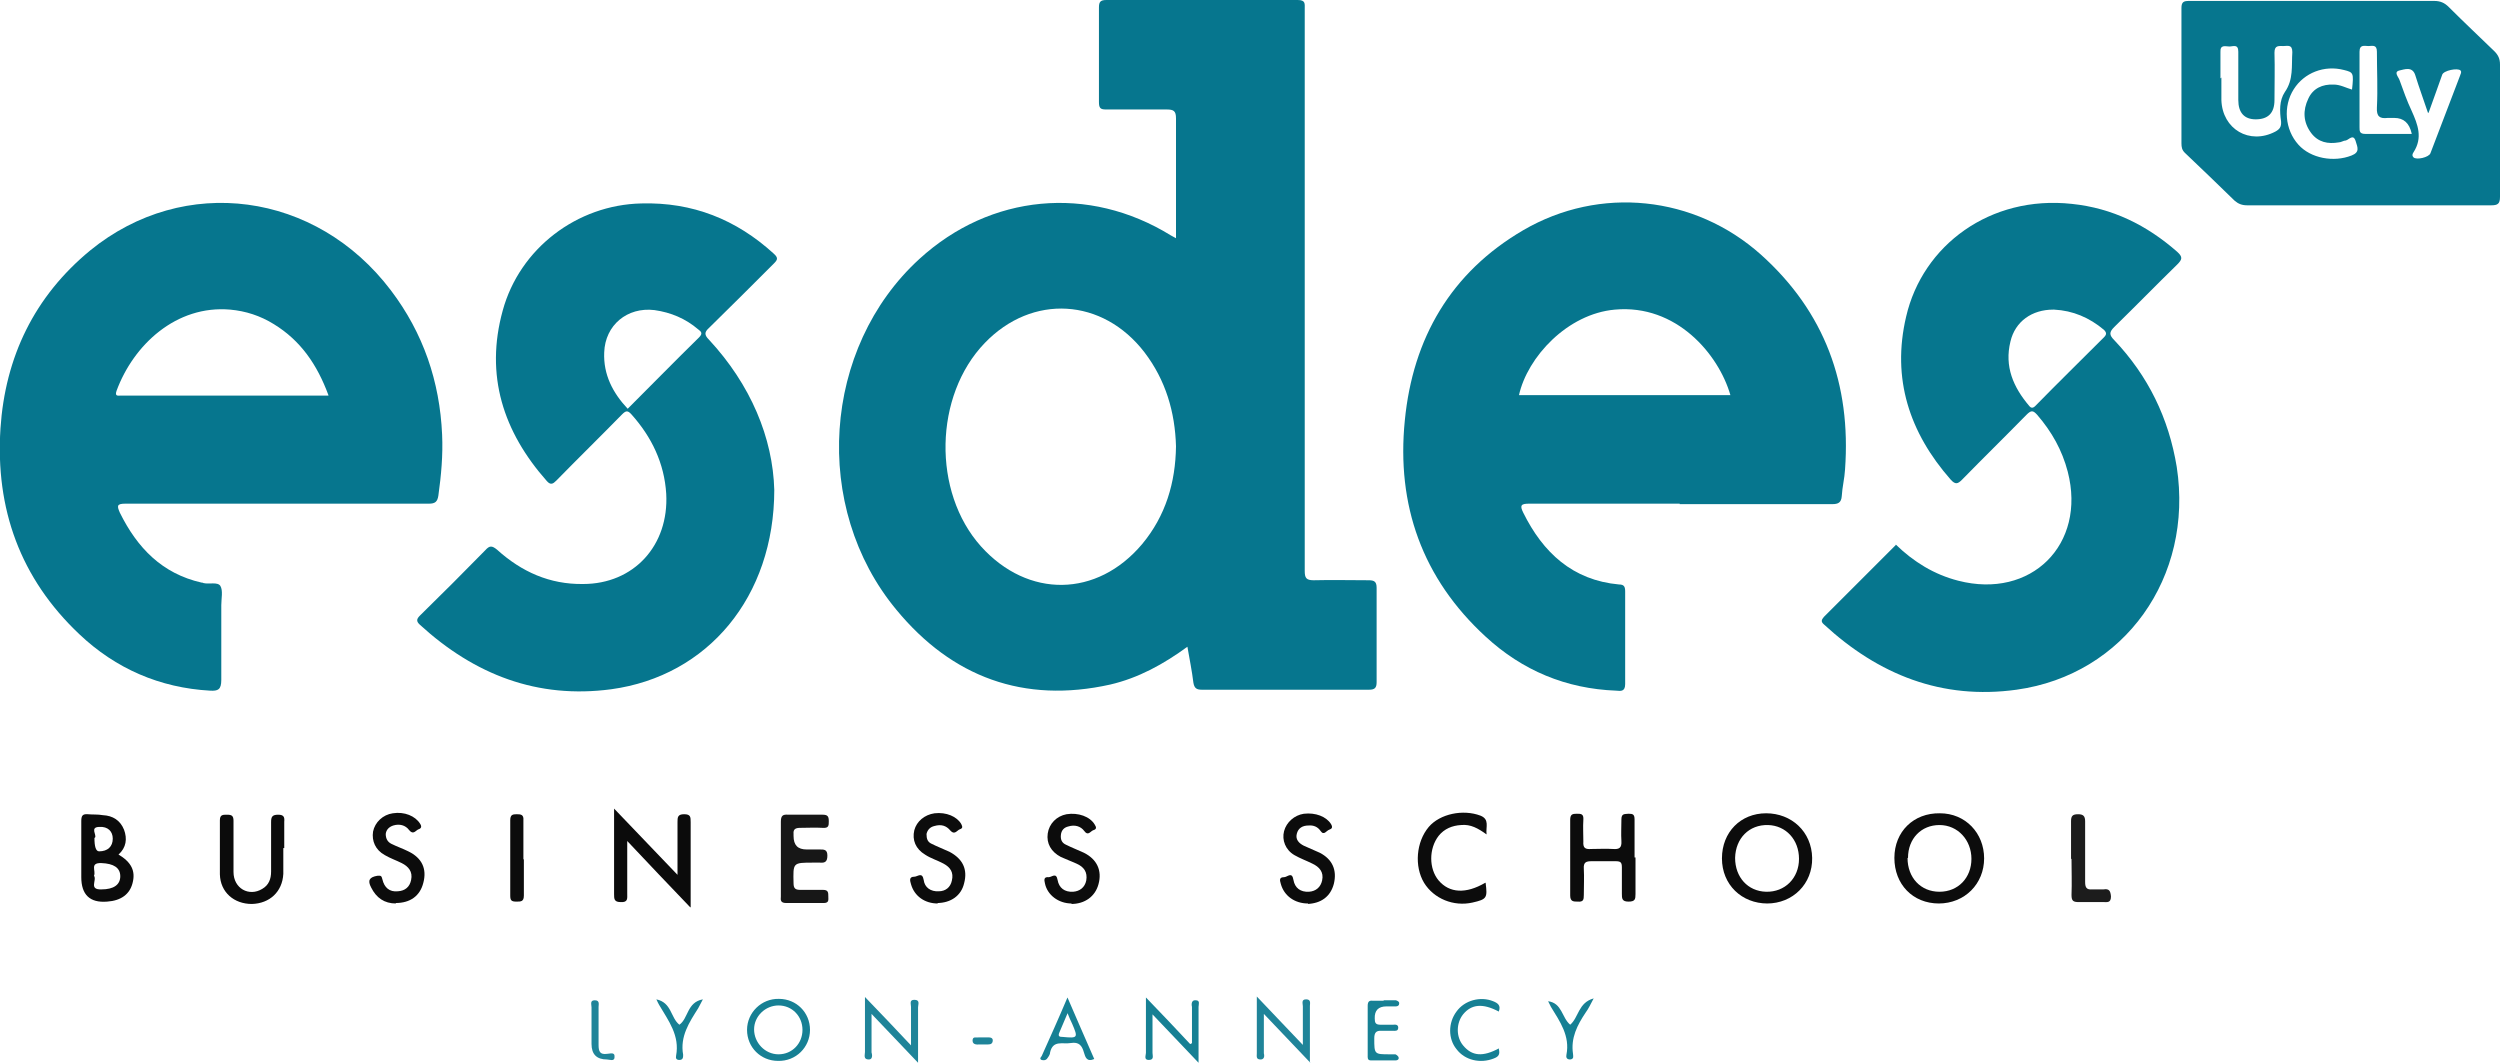 <?xml version="1.0" encoding="UTF-8"?>
<svg id="Layer_2" data-name="Layer 2" xmlns="http://www.w3.org/2000/svg" viewBox="0 0 53.21 22.62">
  <defs>
    <style>
      .cls-1 {
        fill: #1c1c1c;
      }

      .cls-2 {
        fill: #171717;
      }

      .cls-3 {
        fill: #06768e;
      }

      .cls-4 {
        fill: #0b0b0b;
      }

      .cls-5 {
        fill: #168094;
      }

      .cls-6 {
        fill: #0c0c0c;
      }

      .cls-7 {
        fill: #1f8499;
      }
    </style>
  </defs>
  <g id="Layer_1-2" data-name="Layer 1">
    <g>
      <g>
        <path class="cls-3" d="M25.28,13.76c-.52.38-1.05.67-1.65.81-1.84.41-3.37-.16-4.55-1.59-1.81-2.18-1.58-5.58.49-7.47,1.51-1.38,3.6-1.58,5.35-.5.03.02.06.03.11.06v-2.55c0-.16-.05-.19-.2-.19h-1.29c-.12,0-.15-.03-.15-.16V.16c0-.12.03-.16.16-.16h4.07c.17,0,.15.08.15.19v11.96c0,.15.03.2.19.2.39-.01.78,0,1.17,0,.12,0,.17.03.17.16v2.01c0,.12-.04.16-.16.16h-3.56c-.11,0-.16-.03-.18-.15-.03-.25-.08-.49-.13-.78h.01ZM25.03,9.5c-.02-.73-.22-1.41-.67-2-.89-1.16-2.39-1.25-3.4-.2-1.08,1.12-1.12,3.17-.08,4.33,1,1.11,2.47,1.09,3.43-.05.5-.6.71-1.31.72-2.08Z"/>
        <path class="cls-3" d="M35.75,10.72h-3.2c-.17,0-.21.03-.13.19.42.85,1.05,1.44,2.04,1.53.11,0,.13.05.13.15v1.97c0,.16-.09.15-.19.14-1.07-.04-2-.43-2.78-1.15-1.35-1.24-1.9-2.8-1.72-4.6.17-1.75.98-3.15,2.52-4.05,1.63-.95,3.65-.74,5.06.52,1.36,1.22,1.92,2.76,1.79,4.57-.01.19-.06.38-.07.57-.01.14-.08.17-.2.17h-3.25ZM36.83,8.41c-.25-.87-1.15-1.94-2.46-1.82-1.01.09-1.86,1.01-2.04,1.82h4.5Z"/>
        <path class="cls-3" d="M5.87,10.72h-3.2c-.19,0-.18.05-.12.19.37.75.9,1.3,1.74,1.49,0,0,.03,0,.04.01.12.03.3-.03.36.06.06.1.02.27.02.41,0,.53,0,1.06,0,1.59,0,.21-.07.24-.24.23-1.07-.06-2.01-.47-2.78-1.2C.43,12.31-.1,10.83.01,9.12c.1-1.52.72-2.81,1.91-3.79,2-1.63,4.81-1.25,6.4.85.69.91,1.04,1.94,1.09,3.07.02.44-.02.87-.08,1.3-.02.13-.07.17-.2.17h-3.26ZM6.99,8.41c-.24-.65-.59-1.16-1.16-1.51-.29-.18-.6-.28-.93-.31-1.15-.1-2.06.75-2.42,1.73-.04.12.03.1.09.1h4.42,0Z"/>
        <path class="cls-3" d="M16.48,10.42c0,2.29-1.42,3.97-3.47,4.25-1.57.21-2.91-.31-4.07-1.37-.09-.08-.07-.13,0-.2.47-.46.93-.92,1.39-1.39.09-.1.14-.1.25-.01.52.47,1.12.74,1.83.73,1.08,0,1.83-.82,1.77-1.92-.04-.65-.31-1.21-.74-1.69-.08-.09-.12-.08-.2,0-.46.47-.94.94-1.4,1.41-.07.07-.12.1-.2.01-.93-1.05-1.32-2.25-.94-3.63.36-1.32,1.58-2.25,2.95-2.28,1.09-.03,2.02.34,2.82,1.07.1.09.08.13,0,.21-.46.46-.92.92-1.38,1.37-.1.09-.1.15,0,.25.89.96,1.36,2.09,1.39,3.2h0ZM13.36,8.7c.51-.51,1.01-1.02,1.52-1.52.08-.08.05-.12-.02-.17-.27-.23-.58-.36-.93-.41-.58-.07-1.05.32-1.07.9-.02.47.18.86.5,1.2h0Z"/>
        <path class="cls-3" d="M40.35,11.59c.38.37.82.64,1.33.77,1.55.4,2.73-.77,2.33-2.32-.12-.46-.34-.85-.65-1.21-.09-.1-.13-.1-.23,0-.45.46-.92.92-1.37,1.38-.09.09-.14.11-.24,0-.88-1-1.26-2.15-.95-3.47.35-1.52,1.79-2.59,3.53-2.4.86.09,1.59.45,2.24,1.02.12.11.11.16,0,.27-.45.44-.89.89-1.34,1.33-.11.11-.11.17,0,.28.72.76,1.16,1.66,1.33,2.7.36,2.34-1.11,4.42-3.41,4.74-1.59.22-2.94-.32-4.1-1.39-.07-.06-.05-.1,0-.16.51-.51,1.02-1.02,1.53-1.53h0ZM43.7,6.59c-.45,0-.81.25-.91.68-.13.53.06.97.4,1.37.04.05.08.05.13,0,.48-.49.97-.97,1.46-1.46.06-.06.06-.1,0-.16-.31-.26-.66-.41-1.06-.43h-.02Z"/>
        <path class="cls-3" d="M49.23.02h2.58c.13,0,.22.04.31.13.32.32.65.63.97.94.08.08.12.16.12.28v2.82c0,.15-.05.18-.19.18h-5.19c-.11,0-.19-.03-.27-.1-.35-.34-.7-.68-1.06-1.02-.06-.06-.07-.12-.07-.2V.17c0-.13.05-.15.16-.15h2.64ZM47.28,1.65v.48c.02.62.6.96,1.15.67.09-.05.13-.1.12-.22-.03-.21-.04-.44.08-.62.19-.27.14-.56.16-.85,0-.17-.1-.13-.19-.13-.1,0-.19-.02-.19.14.01.34,0,.67,0,1.01,0,.28-.14.41-.4.41-.24,0-.37-.14-.37-.41v-1.03c0-.17-.11-.11-.19-.11s-.2-.05-.19.12v.56h0l.02-.02ZM50.06,1.91c.04-.36.03-.37-.17-.42-.42-.11-.85.06-1.07.41-.23.36-.19.86.1,1.18.26.29.75.38,1.13.23.18-.07.13-.17.09-.3-.05-.17-.14-.04-.21-.02-.05,0-.1.04-.15.04-.23.04-.44,0-.59-.2-.17-.23-.18-.48-.06-.73.1-.22.3-.31.54-.3.14,0,.26.07.4.11h-.01ZM51.68,2.41c-.1-.3-.19-.54-.27-.8-.06-.21-.24-.13-.34-.11-.13.03-.02.14,0,.2.08.22.16.45.26.66.13.29.24.57.04.88-.02.03-.04.07,0,.11.06.06.33,0,.36-.09.21-.55.42-1.1.63-1.65.01-.04.04-.07.01-.11-.06-.06-.36,0-.39.09-.09.25-.18.51-.29.81h-.01ZM51.33,2.84c-.05-.22-.17-.33-.37-.33h-.14c-.17.02-.24-.03-.23-.22.02-.4,0-.79,0-1.19,0-.16-.1-.12-.18-.12s-.19-.04-.19.12v1.61c0,.08,0,.14.12.14h.99Z"/>
      </g>
      <path class="cls-4" d="M14.69,19.31c-.46-.48-.88-.92-1.34-1.41v1.12c0,.1.02.19-.14.18-.14,0-.14-.07-.14-.17v-1.82c.46.48.89.93,1.35,1.41v-1.12c0-.1,0-.17.14-.17s.14.06.14.17v1.81h0Z"/>
      <path class="cls-6" d="M37.62,19.23c-.55,0-.97-.4-.97-.96s.4-.96.94-.96.97.39.98.95c.01.55-.41.97-.96.97h0ZM36.93,18.26c0,.41.27.71.66.72.4.01.7-.29.7-.7s-.28-.71-.66-.72c-.4-.01-.69.28-.7.7h0Z"/>
      <path class="cls-6" d="M41.27,19.23c-.56,0-.95-.41-.95-.97s.41-.96.97-.95c.54,0,.94.42.94.96s-.41.96-.97.96h0ZM40.6,18.26c0,.42.28.72.68.72s.68-.3.68-.7-.29-.72-.68-.72-.67.29-.67.7h-.01Z"/>
      <path class="cls-6" d="M34.81,18.26v.77c0,.11-.01.16-.15.16s-.14-.07-.14-.17v-.56c0-.11-.03-.13-.14-.13h-.5c-.12,0-.18.02-.17.16.01.18,0,.37,0,.56,0,.1-.01.15-.13.14-.09,0-.16,0-.16-.13v-1.61c0-.12.05-.13.14-.13s.15,0,.14.13c-.01.15,0,.31,0,.46-.01.14.04.17.17.16.15,0,.31-.01.46,0,.13.01.19-.02.18-.17s0-.3,0-.46c0-.13.07-.11.15-.12.09,0,.13.01.13.12v.81h.02Z"/>
      <path class="cls-4" d="M2.51,18.18c.29.17.38.36.31.62-.06.23-.24.37-.54.39-.37.03-.55-.15-.55-.52v-1.19c0-.11.02-.16.14-.15.1.01.21,0,.32.02.21.01.37.11.45.31.07.19.05.38-.12.53h-.01ZM2,18.64c.07.09-.12.3.16.29.26,0,.4-.1.4-.28s-.14-.27-.4-.28c-.26-.01-.11.17-.16.27h0ZM2.01,17.83c0,.19.03.29.1.29.18,0,.29-.1.29-.27,0-.16-.11-.26-.28-.25-.22,0-.05.18-.1.23h-.01Z"/>
      <path class="cls-2" d="M16.62,18.26v-.77c0-.13.04-.16.16-.15h.73c.11,0,.13.04.13.14,0,.09,0,.15-.13.14-.16-.01-.32,0-.48,0-.1,0-.15.03-.14.13v.04c0,.2.09.29.28.29h.28c.09,0,.16,0,.16.13s-.05.16-.16.15h-.14c-.44,0-.43,0-.42.44,0,.12.05.14.15.14h.48c.11,0,.11.06.11.14,0,.07.02.14-.1.14h-.79c-.12,0-.13-.05-.12-.14v-.79h0v-.03Z"/>
      <path class="cls-4" d="M6.03,18.04v.56c-.02.38-.29.63-.67.64-.38,0-.67-.25-.68-.63,0-.38,0-.77,0-1.15,0-.12.06-.12.15-.12.1,0,.14.02.14.13,0,.36,0,.73,0,1.09,0,.35.33.53.61.36.14-.08.19-.21.19-.37v-1.05c0-.11.02-.16.15-.16.12,0,.14.05.13.15v.56h-.02Z"/>
      <path class="cls-6" d="M22.81,19.23c-.28,0-.52-.18-.57-.43-.02-.08-.02-.14.08-.13.07,0,.16-.11.19.06s.15.26.33.25c.14-.01.25-.09.28-.24.03-.18-.05-.29-.21-.36-.11-.05-.22-.09-.33-.14-.21-.11-.31-.29-.28-.5.03-.21.19-.37.4-.41.25-.04.5.05.6.22.04.06.04.1-.03.12-.06.02-.11.13-.19.02s-.21-.14-.34-.1c-.09.02-.15.08-.16.18s.02.17.11.21c.12.06.25.11.38.17.28.14.39.38.31.67-.07.26-.29.42-.58.42h0Z"/>
      <path class="cls-6" d="M27.84,19.23c-.28,0-.51-.16-.58-.42-.02-.07-.04-.14.07-.14.07,0,.17-.13.2.06.03.17.15.26.33.25.15-.01.25-.1.28-.24.04-.18-.06-.29-.21-.36-.12-.06-.26-.11-.38-.18-.19-.11-.27-.32-.22-.51s.22-.34.42-.37c.25-.03.48.06.58.22.04.07.02.1-.04.12s-.11.13-.18.03c-.06-.09-.15-.13-.26-.12-.12,0-.22.05-.25.18-.03.12.05.2.15.25.11.05.23.1.34.15.27.14.37.37.3.66-.07.27-.27.42-.57.43h.02Z"/>
      <path class="cls-6" d="M8.43,19.23c-.25,0-.42-.12-.53-.34-.08-.15-.04-.22.13-.25.09-.01.09.01.11.08.04.17.15.27.33.25.15-.01.25-.09.28-.24.04-.18-.06-.29-.2-.36-.12-.06-.24-.1-.36-.17-.2-.11-.28-.3-.25-.5.04-.2.21-.36.42-.39.25-.04.48.06.58.22.04.06.03.1-.03.12-.06.02-.11.13-.2.02-.08-.11-.21-.14-.34-.1-.09.03-.15.09-.16.18,0,.1.04.17.12.21.12.06.24.1.36.16.29.14.4.37.32.67-.07.28-.28.43-.59.43h0Z"/>
      <path class="cls-6" d="M31.62,18.79c.04.32.03.35-.28.42-.4.09-.82-.08-1.03-.42-.21-.35-.17-.87.1-1.19.24-.28.73-.38,1.1-.24.2.08.11.24.13.4-.18-.13-.34-.22-.54-.2-.19.01-.36.08-.48.23-.21.27-.21.7,0,.95.23.27.58.29.99.05h0Z"/>
      <path class="cls-6" d="M19.96,19.23c-.28,0-.5-.16-.57-.41-.02-.07-.05-.16.07-.16.07,0,.17-.11.2.07.02.16.15.25.32.24.14,0,.25-.08.28-.23.04-.17-.03-.28-.18-.36-.13-.07-.27-.11-.39-.19-.2-.12-.28-.31-.23-.52.05-.19.22-.33.43-.36.25-.03.48.07.57.23.03.06.03.09-.03.11-.06.02-.11.13-.2.03-.09-.11-.2-.14-.34-.1-.09.02-.15.08-.17.17,0,.1.02.17.11.21.12.06.25.11.38.17.28.15.39.37.31.67-.06.26-.28.42-.58.42h.02Z"/>
      <path class="cls-1" d="M44.08,18.27v-.79c0-.11.03-.15.15-.15.11,0,.15.04.15.15v1.29c0,.12.03.17.15.16h.24c.12-.02.15.03.16.15,0,.14-.08.12-.16.12h-.52c-.12,0-.16-.02-.16-.15.01-.26,0-.52,0-.77h-.01Z"/>
      <path class="cls-5" d="M24.39,21.23c.34.35.64.67.94.99.02,0,.03-.01.04-.02v-.77s-.04-.15.08-.14c.1,0,.06.09.06.14v1.19c-.33-.35-.63-.66-.98-1.03v.82c0,.06.04.15-.08.15-.11,0-.06-.1-.06-.15v-1.18h0Z"/>
      <path class="cls-7" d="M27.89,22.62c-.34-.36-.65-.68-.99-1.04v.84s.04.13-.07.13c-.1,0-.08-.07-.08-.13v-1.21c.33.35.64.67.98,1.03v-.82c0-.06-.04-.15.07-.15s.08.09.08.14v1.19h0v.02Z"/>
      <path class="cls-7" d="M19.54,22.62c-.34-.36-.65-.68-.99-1.04v.82s.05.15-.06.15c-.12,0-.08-.1-.08-.16v-1.17c.34.35.64.67.98,1.03v-.82c0-.06-.04-.15.07-.15.13,0,.08.1.08.16v1.18h0Z"/>
      <path class="cls-6" d="M11.15,18.29v.77c0,.13-.06.13-.16.13-.11,0-.13-.03-.13-.13v-1.6c0-.12.05-.13.14-.13s.15.01.14.13v.83h.01Z"/>
      <path class="cls-5" d="M17.24,21.92c0,.37-.3.67-.68.66-.37,0-.66-.29-.66-.66s.31-.67.68-.66c.37,0,.66.29.66.66ZM16.57,21.4c-.28,0-.52.23-.52.51s.23.53.52.53.51-.23.51-.52-.22-.52-.51-.52h0Z"/>
      <path class="cls-5" d="M23.29,22.54c-.16.07-.19-.04-.22-.14-.04-.14-.1-.23-.28-.2-.17.03-.38-.07-.44.2,0,.05-.04.1-.07.14-.03.03-.07.03-.11.02-.05-.02-.02-.06,0-.08.18-.4.36-.8.55-1.25.2.46.38.88.57,1.31h0ZM22.72,21.57c-.07.16-.12.28-.17.4-.04.09,0,.1.07.1.32.03.33.02.2-.28-.03-.06-.06-.13-.1-.23h0Z"/>
      <path class="cls-5" d="M29.45,21.29h.26s.08.02.07.07c0,.04-.03.06-.07.06h-.2q-.26,0-.25.26c0,.09.02.13.12.13h.28s.1-.02.1.06-.06.07-.11.07h-.24c-.12-.01-.16.04-.16.16,0,.34,0,.34.33.34h.12s.07.03.07.08c0,.04-.04.05-.07.05h-.52c-.08,0-.07-.06-.07-.11v-1.05c0-.09.03-.12.11-.11h.23Z"/>
      <path class="cls-5" d="M31.9,22.32c.03.12,0,.17-.11.21-.28.11-.61.04-.79-.2-.18-.22-.18-.56,0-.8.17-.24.51-.33.78-.22.1.04.17.09.12.22-.34-.18-.58-.16-.76.06-.15.19-.15.48,0,.66.19.23.42.25.77.06h0Z"/>
      <path class="cls-5" d="M13.97,21.27c.33.07.3.39.49.54.19-.13.16-.48.5-.54-.05.09-.07.14-.1.19-.19.3-.39.6-.32.99,0,.05,0,.11-.08.11-.07,0-.08-.04-.07-.09.08-.43-.16-.74-.36-1.08-.02-.03-.03-.06-.06-.12h0Z"/>
      <path class="cls-5" d="M32.95,21.31c.3.04.29.35.47.5.18-.15.17-.47.5-.56-.07.13-.11.22-.17.3-.18.27-.32.54-.27.88,0,.04.03.11-.06.12-.08,0-.09-.05-.08-.1.08-.4-.14-.71-.33-1.02-.02-.04-.04-.08-.06-.12h0Z"/>
      <path class="cls-7" d="M12.59,21.91v-.47c0-.06-.04-.15.07-.15s.08.09.08.14v.81c0,.14.03.21.18.19.06,0,.17-.05.16.07,0,.1-.11.05-.16.05q-.33,0-.33-.33v-.32h0Z"/>
      <path class="cls-7" d="M20.91,22.08h.12s.1-.01.1.06-.04.09-.1.09h-.2s-.13.02-.13-.08.08-.06.13-.07h.08Z"/>
    </g>
  </g>
</svg>
